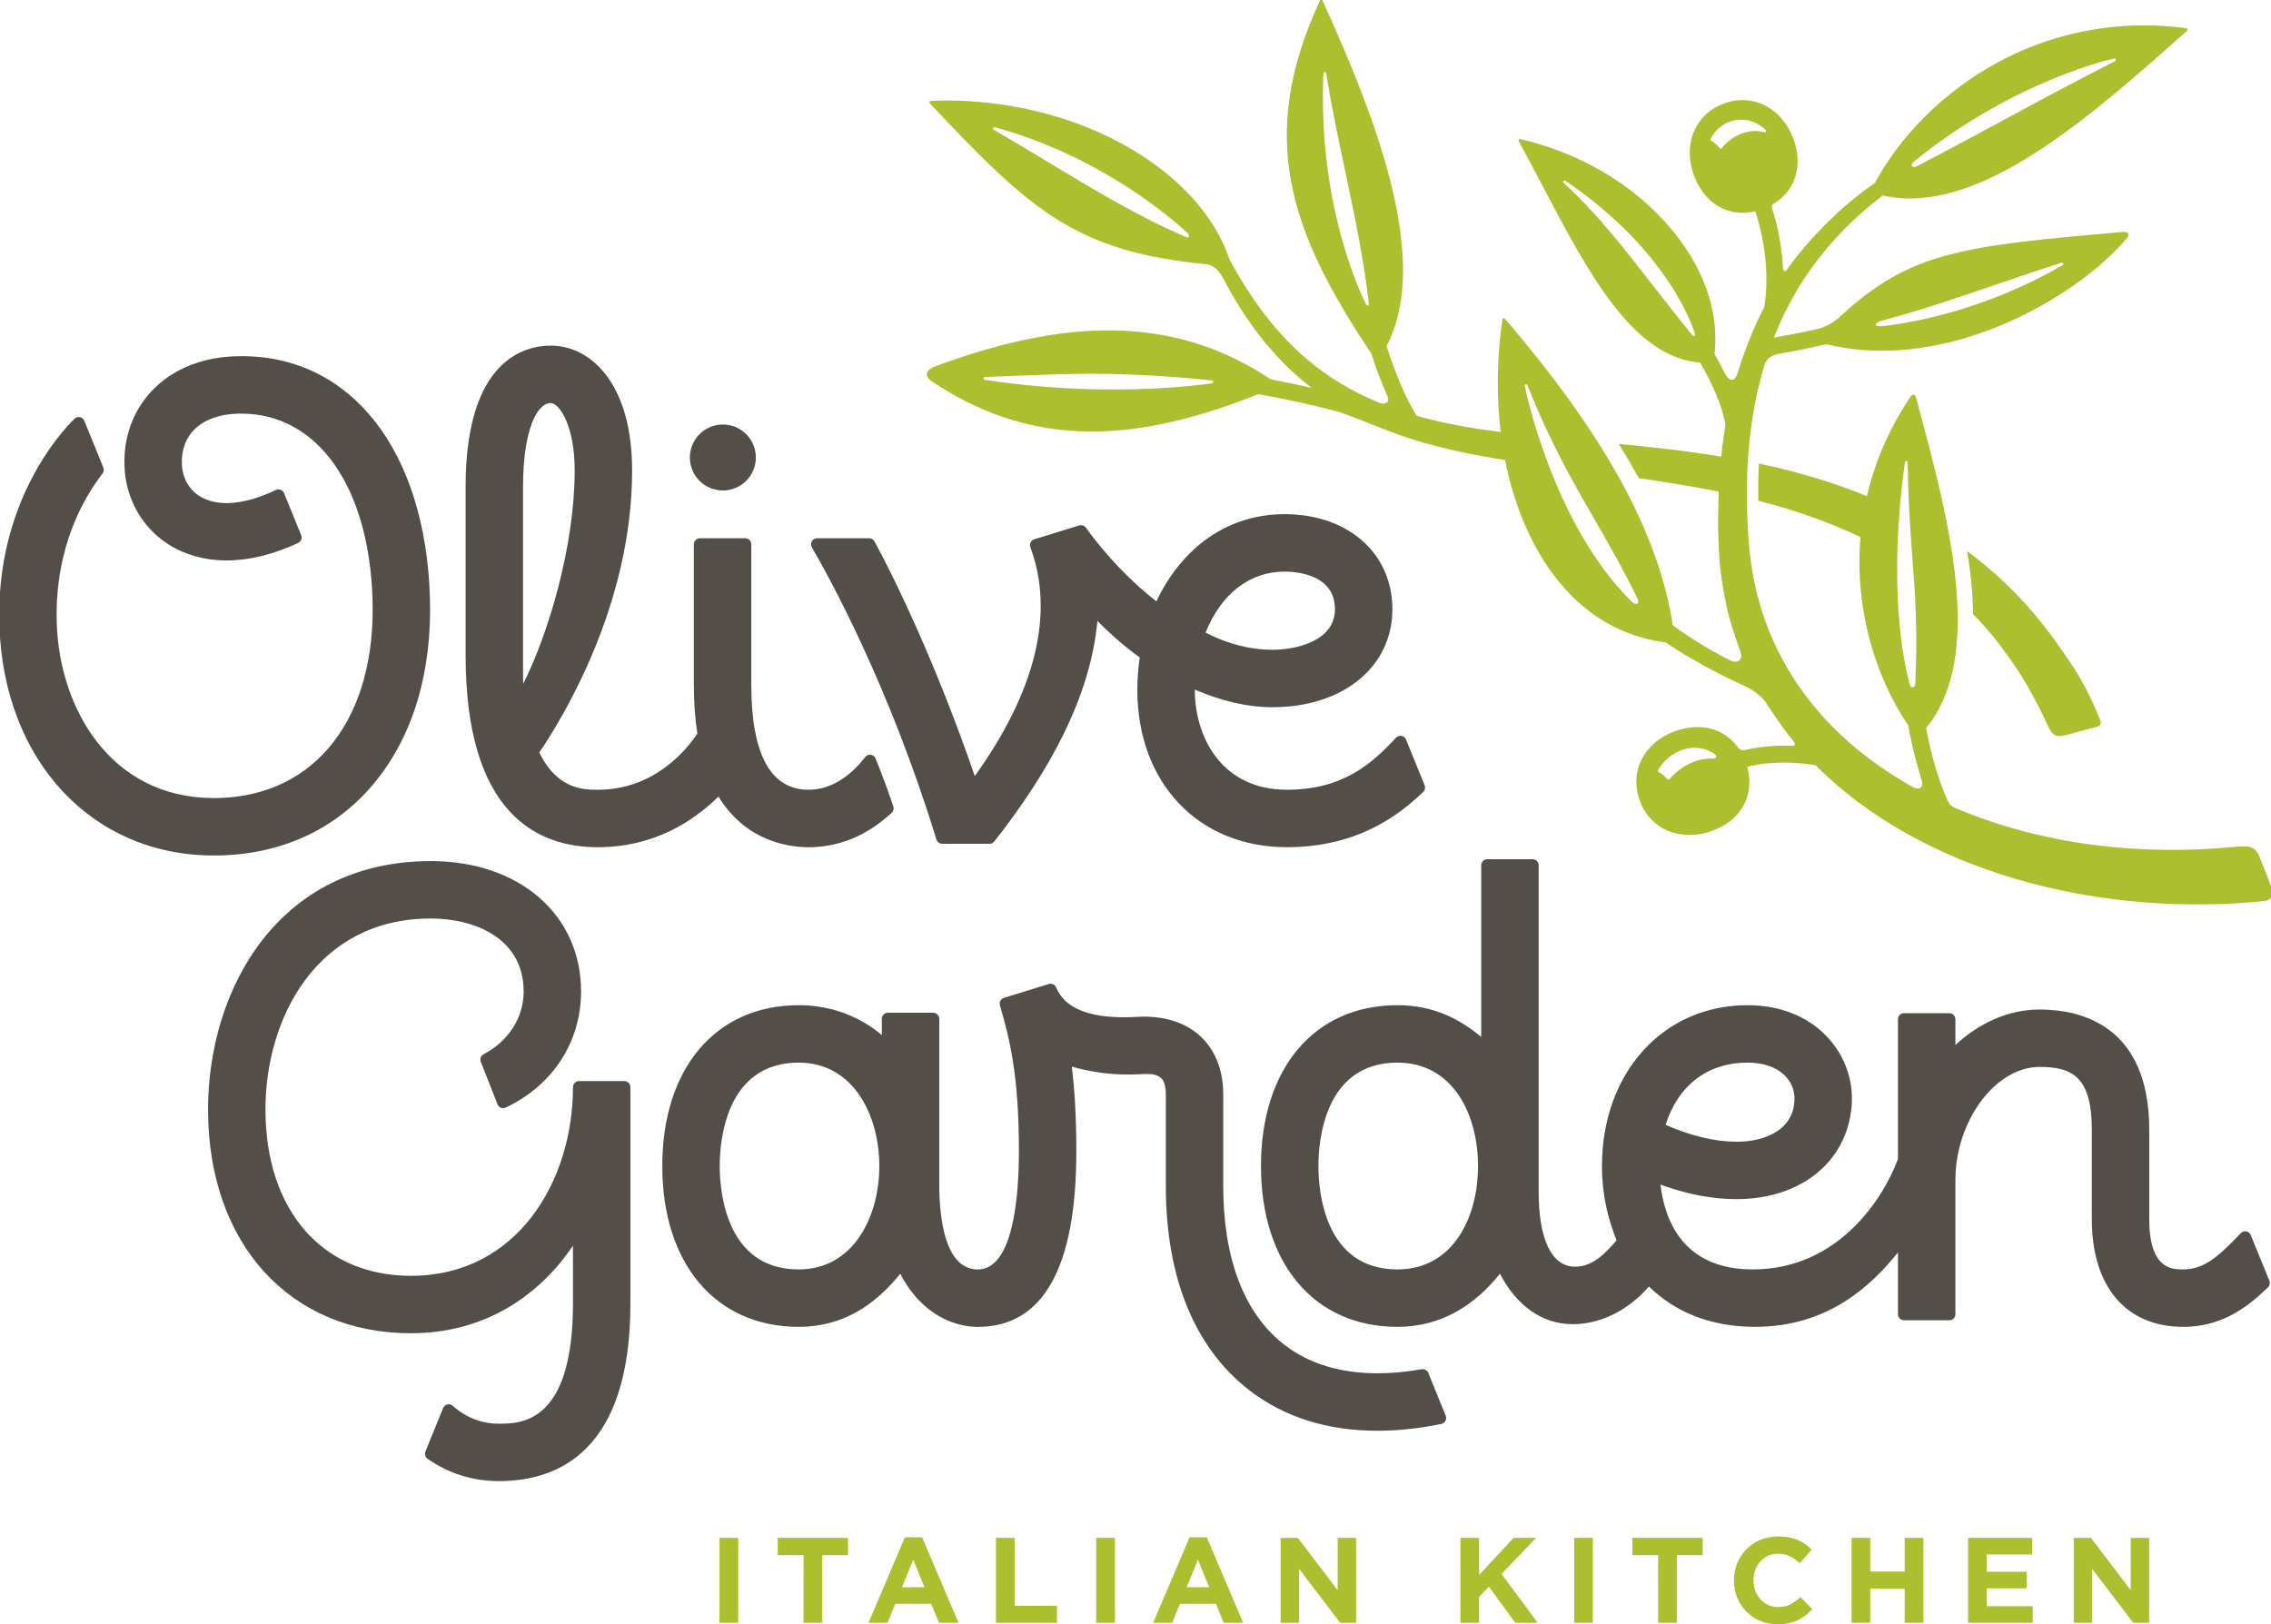 <?xml version="1.0" encoding="UTF-8" standalone="no"?>
<!-- Created with Inkscape (http://www.inkscape.org/) -->

<svg
   xmlns:dc="http://purl.org/dc/elements/1.1/"
   xmlns:cc="http://creativecommons.org/ns#"
   xmlns:rdf="http://www.w3.org/1999/02/22-rdf-syntax-ns#"
   xmlns:svg="http://www.w3.org/2000/svg"
   xmlns="http://www.w3.org/2000/svg"
   xmlns:sodipodi="http://sodipodi.sourceforge.net/DTD/sodipodi-0.dtd"
   xmlns:inkscape="http://www.inkscape.org/namespaces/inkscape"
   width="1000"
   height="715.273"
   viewBox="0 0 100 71.527"
   version="1.1"
   id="svg8"
   inkscape:version="0.92.3 (2405546, 2018-03-11)"
   sodipodi:docname="A.svg">
  <defs
     id="defs2" />
  <sodipodi:namedview
     id="base"
     pagecolor="#ffffff"
     bordercolor="#666666"
     borderopacity="1.0"
     inkscape:pageopacity="0.0"
     inkscape:pageshadow="2"
     inkscape:zoom="0.30656934"
     inkscape:cx="653.56721"
     inkscape:cy="-171.57804"
     inkscape:document-units="px"
     inkscape:current-layer="layer1"
     showgrid="false"
     units="px"
     fit-margin-top="0"
     fit-margin-left="0"
     fit-margin-right="0"
     fit-margin-bottom="0" />
  <g
     inkscape:label="Layer 1"
     inkscape:groupmode="layer"
     id="layer1"
     transform="translate(8.721,56.571)">
    <g
       id="g868"
       transform="matrix(0.388,0,0,-0.388,22.963,11.157)"
       style="fill:#acbf2f;fill-opacity:1">
      <path
         d="m 0,0 h 2.12 v -1.658 -7.98 H 0 Z M 9.532,-1.955 H 6.601 V 0 h 7.986 V -1.955 H 11.655 V -9.638 H 9.532 Z m 11.503,2.024 h 1.955 l 4.131,-9.707 h -2.217 l -0.881,2.162 h -4.076 l -0.881,-2.162 h -2.161 z m 2.231,-5.673 -1.281,3.126 -1.28,-3.126 z M 31.372,0 h 2.118 v -7.711 h 4.806 V -9.638 H 31.372 Z M 42.75,0 h 2.119 V -1.973 -9.638 H 42.75 Z m 10.592,0.069 h 1.956 l 4.131,-9.707 h -2.217 l -0.881,2.162 h -4.077 l -0.881,-2.162 h -2.161 z m 2.231,-5.673 -1.281,3.126 -1.281,-3.126 z M 63.677,0 h 1.957 l 4.515,-5.935 V 0 h 2.094 v -9.638 h -1.805 l -4.668,6.127 v -6.127 h -2.093 z m 20.404,0 h 2.12 V -4.213 L 90.112,0 h 2.561 l -3.925,-4.089 4.104,-5.549 h -2.547 l -2.989,4.103 -1.115,-1.158 v -2.945 h -2.12 z M 96.99,0 h 2.119 v -2.208 -7.43 H 96.99 Z m 9.531,-1.955 h -2.932 V 0 h 7.987 v -1.955 h -2.933 v -7.683 h -2.122 z m 8.601,-2.892 v 0.027 c 0,2.741 2.065,4.986 5.026,4.986 1.817,0 2.905,-0.606 3.799,-1.488 l -1.348,-1.556 c -0.745,0.675 -1.502,1.088 -2.466,1.088 -1.625,0 -2.795,-1.348 -2.795,-3.001 V -4.82 c 0,-1.651 1.144,-3.029 2.795,-3.029 1.102,0 1.776,0.442 2.534,1.131 l 1.35,-1.364 c -0.992,-1.061 -2.093,-1.721 -3.952,-1.721 -2.838,0 -4.943,2.189 -4.943,4.956 M 128.471,0 h 2.12 v -3.815 h 3.91 V 0 h 2.121 v -9.638 h -2.121 v 3.869 h -3.91 v -3.869 h -2.12 z m 13.226,0 h 7.269 v -1.886 h -5.163 v -1.956 h 4.543 v -1.886 h -4.543 v -2.024 h 5.232 v -1.886 h -7.338 z m 11.986,0 h 1.955 l 4.516,-5.935 V 0 h 2.093 v -9.638 h -1.805 l -4.667,6.127 v -6.127 h -2.092 z"
         style="fill:#acbf2f;fill-opacity:1;fill-rule:nonzero;stroke:none"
         id="path870"
         inkscape:connector-curvature="0" />
    </g>
    <g
       id="g872"
       transform="matrix(0.388,0,0,-0.388,45.123,-44.34)"
       style="fill:#acbf2f;fill-opacity:1">
      <path
         d="m 0,0 c 0.019,-0.036 -0.019,0.031 0,0 m 84.467,-31.033 c 0.531,-3.095 0.633,-5.173 0.686,-7.163 1.857,-1.853 3.398,-3.869 4.856,-6.049 1.436,-2.134 2.62,-4.417 3.707,-6.764 0.403,-0.869 0.85,-1.185 1.77,-0.943 0.924,0.243 3.759,0.989 3.759,0.989 0.369,0.147 0.491,0.371 0.312,0.823 -1.554,3.788 -2.702,5.616 -5.13,8.978 -2.792,3.888 -6.127,7.313 -9.96,10.129 m 34.547,-38.214 c -0.217,0.735 -0.894,2.298 -1.227,3.181 -0.526,1.384 -0.89,1.676 -2.993,1.466 -5.24,-0.522 -10.803,-0.453 -16.041,0.233 -5.408,0.713 -10.738,2.091 -15.732,4.227 -0.378,0.179 -0.556,0.391 -0.711,0.7 -0.92,1.985 -1.803,4.674 -2.496,8.326 6.735,8.183 2.623,23.664 -1.135,37.494 v 10e-4 c -0.134,0.49 -0.4,0.397 -0.615,0.136 -2.482,-3.677 -4.083,-7.504 -4.962,-11.31 -1.587,0.653 -3.197,1.238 -4.82,1.753 -2.448,0.788 -4.938,1.424 -7.438,1.952 -0.077,-1.45 -0.089,-2.914 -0.074,-4.223 2.07,-0.53 4.115,-1.138 6.119,-1.858 1.872,-0.663 3.704,-1.42 5.483,-2.264 -0.69,-8.135 1.669,-15.841 5.421,-21.384 0.405,-2.507 1.287,-5.479 1.514,-6.194 0.289,-0.909 -0.3,-1.138 -0.93,-0.839 -3.486,1.949 -6.712,4.328 -9.464,7.18 -3.841,3.958 -6.697,8.846 -8.126,14.207 -0.738,2.685 -1.083,5.423 -1.21,8.299 -0.148,2.859 -0.132,5.722 0.102,8.561 0.264,3.263 0.84,6.503 1.775,9.63 0.326,1.097 1.189,1.258 2.028,1.402 1.662,0.293 3.345,0.637 5.031,1.018 1.524,-0.366 3.109,-0.604 4.727,-0.692 12.476,-0.674 24.676,7.067 29.406,12.789 0.169,0.204 0.179,0.383 0.08,0.502 -0.101,0.118 -0.304,0.179 -0.557,0.156 L 101.916,5.181 C 84.096,3.594 78.048,3.031 70.053,-4.416 c -1.009,-0.91 -1.96,-1.263 -2.767,-1.451 -1.59,-0.348 -3.176,-0.661 -4.739,-0.93 0.471,1.197 0.993,2.376 1.589,3.522 2.542,4.931 6.28,9.21 10.761,12.61 0.74,-0.168 1.501,-0.279 2.274,-0.322 10.267,-0.556 21.958,9.85 32.271,19.027 0.047,0.041 0.065,0.107 0.047,0.166 -0.019,0.059 -0.07,0.103 -0.132,0.11 C 101.036,29.436 92.81,27.637 85.8,23.179 80.768,19.979 76.612,15.594 74.003,10.752 68.738,7.189 64.852,2.158 64.045,0.946 63.808,0.588 63.607,0.761 63.584,1.094 63.335,4.757 62.655,6.88 62.323,7.912 c -0.038,0.119 -0.052,0.341 0.163,0.468 2.478,1.468 3.422,4.354 2.259,7.43 -0.967,2.552 -3.053,4.219 -5.45,4.347 -0.821,0.046 -1.654,-0.091 -2.476,-0.402 -1.518,-0.574 -2.658,-1.621 -3.292,-3.03 -0.698,-1.548 -0.71,-3.386 -0.032,-5.173 0.956,-2.526 2.853,-4.045 5.208,-4.174 0.565,-0.031 1.145,0.03 1.725,0.169 0.499,-1.487 1.809,-6.051 1.021,-10.887 -1.344,-2.501 -2.48,-5.688 -3.029,-7.482 -0.335,-1.096 -0.998,-0.968 -1.499,0.081 0,0 -0.697,1.36 -1.115,2.083 0.555,4.841 -1.252,9.945 -5.151,14.476 -4.16,4.834 -10.162,8.362 -16.898,9.926 -0.058,0.014 -0.125,-0.009 -0.164,-0.06 -0.037,-0.049 -0.042,-0.118 -0.012,-0.173 0.912,-1.67 1.808,-3.374 2.676,-5.024 5.27,-10.026 10.256,-19.496 17.927,-20.127 1.429,-2.494 2.466,-4.895 2.874,-7.029 -0.151,-0.874 -0.283,-1.749 -0.388,-2.624 -0.041,-0.338 -0.067,-0.673 -0.103,-1.012 -1.231,0.203 -2.459,0.392 -3.686,0.551 -2.684,0.361 -5.277,0.638 -7.951,0.895 0.875,-1.393 1.718,-2.856 2.285,-3.892 1.735,-0.244 3.372,-0.498 5.091,-0.793 0.462,-0.077 3.118,-0.558 3.977,-0.729 -0.042,-0.939 -0.045,-2 -0.074,-3.135 -0.018,-0.738 0.062,-3.845 0.228,-5.401 0.155,-1.444 0.411,-2.889 0.75,-4.548 0.38,-1.859 1.391,-4.642 1.521,-4.968 0.447,-1.12 -0.354,-1.501 -1.138,-1.1 -2.471,1.261 -4.624,2.592 -6.504,3.982 -1.594,10.427 -7.7,21.555 -19.06,34.797 -0.039,0.047 -0.102,0.066 -0.166,0.05 -0.058,-0.018 -0.103,-0.07 -0.112,-0.131 -0.636,-4.389 -0.68,-8.72 -0.191,-12.79 -3.057,0.396 -6.077,0.912 -9.013,1.7 -0.171,0.045 -0.342,0.1 -0.511,0.149 -1.273,1.999 -2.411,4.746 -3.429,7.905 4.964,9.502 -0.819,25.073 -7.27,39.23 -0.026,0.057 -0.086,0.101 -0.144,0.093 -0.062,0 -0.119,-0.035 -0.145,-0.092 C 3.884,16.024 7.511,5.372 16.849,-8.603 c 0.564,-1.729 1.17,-3.333 1.816,-4.782 0.365,-0.789 -0.219,-1.059 -0.94,-0.796 -3.02,1.252 -5.853,2.914 -8.329,5.067 -3.564,3.063 -6.376,6.979 -8.627,11.196 -3.276,9.689 -15.665,17.207 -29.777,17.969 -1.381,0.076 -2.776,0.083 -4.144,0.022 -0.062,-0.004 -0.116,-0.042 -0.141,-0.099 -0.023,-0.056 -0.011,-0.125 0.031,-0.167 C -21.868,7.69 -16.73,2.993 -2.021,1.547 H -2.023 C -1.229,1.473 -0.605,1.125 0,0 c 2.055,-3.93 4.639,-7.644 7.961,-10.72 0.673,-0.624 1.385,-1.21 2.113,-1.776 -1.558,0.355 -3.099,0.676 -4.619,0.957 -5.064,3.38 -10.463,5.189 -16.477,5.513 -6.301,0.342 -13.401,-0.986 -21.661,-4.045 -0.821,-0.318 -1.375,-0.967 -0.335,-1.689 5.198,-3.483 10.576,-5.333 16.398,-5.648 6.052,-0.328 12.66,1.012 20.644,4.191 2.912,-0.51 5.908,-1.156 8.949,-1.955 1.217,-0.359 3.912,-1.47 5.383,-2.044 1.012,-0.395 2.292,-0.86 3.412,-1.206 3.385,-1.042 6.827,-1.724 10.268,-2.269 1.001,-5.059 2.883,-9.586 5.566,-13.119 3.44,-4.531 7.72,-6.934 12.681,-7.588 2.369,-1.642 5.931,-3.586 9.122,-5.031 h -0.007 c 0.94,-0.416 1.927,-1.301 2.24,-1.799 0.133,-0.235 1.944,-2.966 2.977,-4.174 0.52,-0.65 0.376,-0.75 -0.322,-0.715 -1.027,0.052 -3.182,-0.043 -4.908,-0.462 -0.551,-0.133 -0.776,0.046 -0.983,0.346 -0.021,0.032 -0.043,0.062 -0.066,0.092 -0.364,0.474 -1.679,2.012 -4.096,2.135 -0.862,0.043 -1.764,-0.081 -2.677,-0.382 -1.829,-0.599 -3.257,-1.765 -4.025,-3.285 -0.697,-1.382 -0.795,-2.934 -0.284,-4.488 0.791,-2.412 2.789,-3.933 5.342,-4.07 0.896,-0.049 1.813,0.078 2.729,0.378 1.735,0.57 3.044,1.6 3.786,2.979 0.699,1.296 0.832,2.797 0.403,4.355 1.217,0.329 3.897,0.807 7.762,0.182 3.829,-3.837 8.37,-6.895 13.19,-9.237 5.517,-2.676 11.416,-4.457 17.422,-5.487 6.012,-1.026 12.134,-1.311 18.235,-0.874 0.735,0.053 1.472,0.119 2.209,0.208 0.642,0.079 0.914,0.688 0.682,1.48 m -40.421,23.248 c -0.035,-0.67 -0.511,-0.587 -0.641,-0.128 -0.732,2.695 -2.479,11.143 -0.535,25.183 0.012,0.082 0.082,0.142 0.165,0.137 h 0.001 c 0.081,-0.004 0.146,-0.075 0.146,-0.157 0.049,-4.445 0.294,-7.678 0.529,-10.804 0.318,-4.171 0.616,-8.127 0.335,-14.231 M 74.817,-4.87 h -0.005 c 4.397,1.166 8.795,2.671 13.067,4.134 2.533,0.867 4.924,1.685 7.306,2.437 C 95.263,1.725 95.342,1.687 95.37,1.617 95.403,1.546 95.376,1.463 95.308,1.424 86.62,-3.601 78.559,-5.065 74.943,-5.488 73.837,-5.627 73.824,-5.126 74.817,-4.87 m 3.651,18.084 c 11.366,9.217 22.572,11.646 22.689,11.671 0.076,0.013 0.156,-0.029 0.18,-0.103 0.03,-0.076 -0.003,-0.158 -0.076,-0.197 -5.407,-2.768 -9.292,-4.868 -13.051,-6.901 -3.035,-1.643 -5.924,-3.206 -9.432,-5.021 -0.545,-0.28 -0.864,0.093 -0.31,0.551 m -16.824,3.362 c -0.041,-0.062 -0.121,-0.091 -0.187,-0.072 -0.266,0.083 -0.548,0.135 -0.833,0.15 -1.619,0.087 -3.223,-0.908 -3.973,-1.935 -0.026,-0.035 -0.066,-0.059 -0.111,-0.064 -0.008,-0.002 -0.017,0 -0.026,0 -0.035,0 -0.072,0.012 -0.097,0.039 -0.424,0.47 -0.466,0.52 -1.013,0.88 -0.052,0.034 -0.07,0.129 -0.036,0.195 0.73,1.42 2.139,2.25 3.673,2.167 0.951,-0.051 1.842,-0.454 2.575,-1.164 0.052,-0.051 0.064,-0.131 0.028,-0.196 M 53.437,-6.615 h -0.006 c -0.045,0.003 -0.088,0.024 -0.118,0.059 -1.684,2.064 -3.174,3.98 -4.615,5.831 -3.392,4.358 -6.321,8.122 -10.007,11.478 -0.063,0.057 -0.072,0.151 -0.019,0.217 0.053,0.065 0.146,0.08 0.215,0.032 11.71,-7.953 14.48,-16.65 14.693,-17.37 0.017,-0.028 0.027,-0.063 0.026,-0.096 -0.006,-0.088 -0.08,-0.154 -0.169,-0.151 M 16.472,-3.15 c -0.016,-0.005 -0.034,-0.008 -0.053,-0.006 -0.052,0.001 -0.105,0.031 -0.13,0.083 -0.055,0.101 -5.543,10.464 -4.875,26.261 0.004,0.079 0.066,0.145 0.146,0.148 0.071,0.008 0.149,-0.05 0.163,-0.129 0.654,-3.96 1.43,-7.635 2.182,-11.184 1.065,-5.037 2.07,-9.793 2.674,-15.007 0.012,-0.073 -0.034,-0.144 -0.107,-0.166 M -4.164,4.621 c -5.222,2.204 -10.594,5.442 -15.795,8.586 -2.105,1.273 -4.092,2.474 -6.025,3.58 -0.071,0.039 -0.099,0.124 -0.068,0.199 0.031,0.075 0.111,0.116 0.188,0.093 C -14.002,13.828 -5.929,6.858 -4.052,5.122 -3.738,4.829 -3.728,4.471 -4.164,4.621 m 2.95,-16.593 c -0.067,-0.012 -6.816,-1.095 -16.478,-0.573 v 0 c -3.142,0.17 -6.278,0.494 -9.323,0.959 -0.084,0.012 -0.143,0.084 -0.137,0.167 0.004,0.082 0.071,0.146 0.153,0.15 1.162,0.04 2.276,0.087 3.363,0.13 4.961,0.204 9.244,0.379 15.176,0.059 2.282,-0.124 4.648,-0.313 7.236,-0.576 0.079,-0.007 0.141,-0.073 0.144,-0.154 0.001,-0.081 -0.056,-0.149 -0.134,-0.162 m 47.638,-24.805 c -8.99,8.805 -12.125,24.332 -12.156,24.492 -0.015,0.081 0.032,0.161 0.112,0.184 0.076,0.024 0.161,-0.019 0.193,-0.095 2.542,-6.428 5.133,-10.932 7.642,-15.284 1.598,-2.774 3.245,-5.642 4.862,-8.975 0.256,-0.567 -0.186,-0.766 -0.653,-0.322 m 9.038,-17.807 c -0.007,0.001 -0.109,0.003 -0.109,0.003 -1.843,0.02 -3.711,-1.152 -4.641,-2.327 -0.026,-0.032 -0.066,-0.053 -0.109,-0.059 -0.008,-0.002 -0.016,-0.002 -0.025,0 -0.033,0.002 -0.072,0.014 -0.093,0.035 -0.403,0.403 -0.537,0.546 -1.039,0.857 -0.061,0.037 -0.077,0.136 -0.038,0.204 0.938,1.616 2.661,2.608 4.391,2.509 0.714,-0.042 1.382,-0.272 1.914,-0.625 0.067,-0.043 0.148,-0.103 0.191,-0.149 0.222,-0.239 0.062,-0.484 -0.442,-0.448"
         style="fill:#acbf2f;fill-opacity:1;fill-rule:nonzero;stroke:none"
         id="path874"
         inkscape:connector-curvature="0" />
    </g>
    <g
       id="g876"
       transform="matrix(0.388,0,0,-0.388,21.656,-36.423)"
       style="fill:#534f48;fill-opacity:1">
      <path
         d="M 0,0 C 0,2.067 1.677,3.745 3.745,3.745 5.814,3.745 7.49,2.067 7.49,0 7.49,-2.069 5.814,-3.744 3.745,-3.744 1.677,-3.744 0,-2.069 0,0 m -25.45,-22.446 v 19.129 c 0,14.454 6.751,16.016 9.654,16.017 4.601,0 9.242,-4.38 9.242,-14.16 0,-15.15 -7.778,-27.965 -10.527,-32.016 2.027,-4.236 5.116,-4.236 6.622,-4.236 6.375,0 10.025,4.448 11.311,6.381 -0.258,1.647 -0.4,3.501 -0.4,5.589 v 15.89 c 0,0.379 0.307,0.687 0.686,0.687 h 5.145 c 0.38,0 0.687,-0.308 0.687,-0.687 v -15.89 c 0,-7.941 2.19,-11.97 6.51,-11.97 2.921,0 5.106,2.018 6.422,3.712 0.152,0.195 0.393,0.298 0.637,0.258 0.244,-0.034 0.451,-0.196 0.542,-0.424 0.801,-2 1.477,-3.831 2.01,-5.44 0.087,-0.253 0.015,-0.535 -0.182,-0.718 -2.801,-2.595 -5.971,-3.91 -9.429,-3.91 -2.515,0 -7.219,0.802 -10.23,5.75 -2.861,-2.808 -7.308,-5.75 -13.709,-5.75 -6.839,0 -14.991,3.781 -14.991,21.788 m 6.518,-2.034 c 0,-0.411 0.005,-0.818 0.014,-1.215 2.888,5.716 5.847,15.69 5.847,24.235 0,5.088 -1.746,7.642 -2.724,7.643 -1.512,-10e-4 -3.137,-2.974 -3.137,-9.5 z M -54.02,-45.175 c 0.288,0 0.581,0.005 0.873,0.014 7.212,0.23 13.284,3.165 17.558,8.489 4.249,5.294 6.355,12.495 6.088,20.832 -0.53,16.609 -8.909,27.341 -21.344,27.341 -0.248,0 -0.497,-0.006 -0.745,-0.014 -3.647,-0.116 -6.788,-1.34 -9.085,-3.538 -2.364,-2.262 -3.604,-5.411 -3.493,-8.868 0.123,-3.88 2.151,-7.32 5.419,-9.201 1.238,-0.714 3.317,-1.563 6.183,-1.563 2.545,0 5.273,0.667 8.107,1.98 0.333,0.155 0.486,0.543 0.349,0.881 l -1.943,4.775 c -0.071,0.175 -0.211,0.313 -0.387,0.382 -0.177,0.066 -0.373,0.061 -0.544,-0.022 -3.476,-1.66 -6.504,-1.943 -8.513,-0.785 -1.319,0.759 -2.104,2.129 -2.157,3.761 -0.051,1.607 0.463,2.973 1.485,3.952 1.118,1.07 2.771,1.668 4.787,1.733 0.161,0.006 0.323,0.007 0.482,0.007 8.636,0 14.478,-8.254 14.885,-21.03 0.211,-6.603 -1.32,-12.219 -4.428,-16.241 -3.077,-3.985 -7.541,-6.183 -12.911,-6.353 -0.221,-0.008 -0.468,-0.028 -0.653,-0.012 -11.822,0 -17.537,10.284 -17.841,19.832 -0.276,8.637 3.134,14.356 5.191,16.997 0.151,0.194 0.188,0.454 0.096,0.68 l -2.161,5.313 c -0.086,0.213 -0.272,0.367 -0.497,0.413 -0.223,0.044 -0.454,-0.023 -0.618,-0.181 -1.503,-1.471 -8.97,-9.521 -8.525,-23.432 0.492,-15.386 10.5,-26.14 24.34,-26.142 z m 67.867,34.978 c -0.122,0.211 -0.124,0.473 -10e-4,0.686 0.122,0.213 0.349,0.346 0.595,0.346 h 5.91 c 0.251,0 0.482,-0.139 0.603,-0.358 2.437,-4.464 7.121,-14.236 11.381,-26.634 6.992,9.735 9.055,18.583 6.306,25.978 -0.065,0.176 -0.055,0.373 0.029,0.543 0.082,0.169 0.232,0.297 0.412,0.353 l 5.116,1.574 c 0.299,0.088 0.606,-0.042 0.787,-0.297 2.097,-2.968 5.258,-6.256 7.957,-8.317 2.938,6.164 8.139,9.893 14.545,9.893 7.209,0 12.242,-4.437 12.242,-10.789 0,-6.55 -5.602,-11.124 -13.622,-11.124 -2.899,0 -5.855,0.738 -8.806,1.998 0.032,-5.692 3.264,-11.364 10.44,-11.364 6.364,0 9.616,2.919 12.402,5.905 0.159,0.171 0.394,0.25 0.625,0.206 0.23,-0.043 0.423,-0.2 0.511,-0.415 l 2.108,-5.193 c 0.106,-0.262 0.043,-0.56 -0.161,-0.756 -2.821,-2.692 -7.493,-6.268 -15.485,-6.268 -9.984,0 -16.958,7.259 -16.958,17.867 0,1.179 0.099,2.489 0.272,3.666 -1.499,1.057 -3.546,2.85 -4.803,4.16 -0.795,-8.635 -5.406,-17.019 -11.689,-25.028 -0.134,-0.171 -0.334,-0.277 -0.55,-0.277 h -5.375 c -0.301,0 -0.569,0.196 -0.657,0.485 -5.332,17.397 -12.166,29.779 -14.134,33.16 m 44.678,-9.681 c 2.583,-1.316 5.137,-1.947 7.582,-1.947 2.638,0 7.104,0.969 7.104,4.606 0,3.963 -4.381,4.27 -5.724,4.27 -3.961,0 -7.206,-2.538 -8.962,-6.929 M -7.434,-70.779 h -5.147 c -0.376,0 -0.684,-0.307 -0.684,-0.687 0,-10.642 -6.318,-21.416 -18.391,-21.416 -10.026,0 -16.507,7.409 -16.507,18.875 0,10.444 5.876,21.682 18.773,21.682 4.856,0 10.525,-2.168 10.525,-8.281 0,-2.965 -1.699,-5.63 -4.544,-7.128 -0.31,-0.163 -0.447,-0.533 -0.317,-0.858 l 1.899,-4.826 c 0.071,-0.176 0.21,-0.315 0.387,-0.387 0.176,-0.067 0.373,-0.062 0.546,0.019 5.353,2.537 8.546,7.464 8.546,13.18 0,8.713 -7.008,14.798 -17.042,14.798 -17.376,0 -25.29,-14.617 -25.29,-28.199 0,-15.186 9.252,-25.392 23.024,-25.392 8.792,0 14.831,4.659 18.391,9.935 v -6.532 c 0,-13.62 -5.888,-13.67 -8.401,-13.67 -1.972,0 -3.738,0.684 -5.244,2.03 -0.166,0.148 -0.393,0.204 -0.612,0.158 -0.218,-0.052 -0.397,-0.203 -0.48,-0.41 l -2.009,-4.939 c -0.12,-0.298 -0.02,-0.638 0.242,-0.821 2.409,-1.683 5.134,-2.534 8.103,-2.534 6.804,0 14.918,3.491 14.918,20.135 v 24.284 c 0,0.01 -0.007,0.017 -0.007,0.027 0.002,0.091 0.007,0.18 0.007,0.27 0,0.38 -0.308,0.687 -0.686,0.687 m 93.216,-37.986 c 0.077,-0.189 0.067,-0.402 -0.03,-0.582 -0.098,-0.181 -0.269,-0.309 -0.47,-0.348 -2.514,-0.513 -4.951,-0.773 -7.243,-0.773 -5.714,0 -10.616,1.554 -14.571,4.617 -6.184,4.788 -9.451,12.792 -9.451,23.15 v 10.383 c 0,0.896 -0.172,1.533 -0.498,1.84 -0.518,0.49 -1.142,0.552 -2.394,0.483 -2.939,-0.171 -5.563,0.216 -7.779,0.859 0.346,-2.82 0.516,-6.071 0.516,-9.585 0,-13.241 -3.765,-19.956 -11.189,-19.956 -2.455,0 -6.296,1.218 -8.794,6.028 -2.797,-3.455 -6.422,-6.025 -11.533,-6.025 -9.401,0 -15.475,7.166 -15.475,18.254 0,11.089 6.074,18.255 15.475,18.255 3.634,0 6.867,-1.231 9.441,-3.385 v 1.84 c 0,0.381 0.308,0.687 0.685,0.687 h 5.147 c 0.379,0 0.685,-0.306 0.685,-0.687 v -18.75 c 0,-3.623 0.568,-9.699 4.369,-9.699 4.064,0 4.671,8.419 4.671,13.438 0,8.419 -0.974,12.474 -2.152,16.546 -0.103,0.36 0.1,0.737 0.457,0.847 l 5.091,1.568 c 0.339,0.099 0.701,-0.067 0.836,-0.396 0.92,-2.242 3.503,-3.378 7.679,-3.378 0.469,0 0.967,0.016 1.491,0.046 2.985,0.176 5.507,-0.608 7.244,-2.248 1.16,-1.093 2.544,-3.124 2.544,-6.582 v -10.383 c 0,-8.267 2.393,-14.489 6.924,-17.997 2.784,-2.154 6.351,-3.247 10.599,-3.247 1.578,0 3.259,0.155 4.994,0.458 0.32,0.057 0.633,-0.117 0.755,-0.416 z M 21.501,-80.42 c 0,5.652 -2.864,11.737 -9.155,11.737 -8.312,0 -8.959,-8.984 -8.959,-11.737 0,-2.754 0.647,-11.736 8.959,-11.736 6.291,0 9.155,6.084 9.155,11.736 m 157.603,-13.761 c -1.971,-1.89 -4.907,-4.493 -9.624,-4.493 -6.495,0 -10.374,4.564 -10.374,12.207 v 10.159 c 0,5.967 -2.178,7.136 -5.939,7.136 -4.996,0 -9.543,-6.125 -9.543,-12.85 v -15.219 c 0,-0.377 -0.306,-0.686 -0.686,-0.686 h -5.146 c -0.379,0 -0.686,0.309 -0.686,0.686 v 7.009 c -2.971,-3.687 -7.881,-8.442 -16.223,-8.442 -5.068,0 -9.09,1.697 -12.042,4.579 -2.074,-2.416 -5.182,-4.277 -8.645,-4.277 -3.514,0 -6.407,2.152 -8.261,5.73 -2.776,-3.478 -6.558,-6.032 -11.644,-6.032 -9.401,0 -15.476,7.166 -15.476,18.254 0,11.089 6.075,18.255 15.476,18.255 3.972,0 6.948,-1.462 9.518,-3.601 v 19.48 c 0,0.378 0.307,0.686 0.687,0.686 h 5.145 c 0.38,0 0.685,-0.308 0.685,-0.686 v -36.972 c 0,-5.466 1.453,-8.587 4.139,-8.587 2.086,0 3.51,1.634 4.707,2.98 -0.932,2.366 -1.657,5.027 -1.657,8.445 0,10.577 6.943,18.255 16.509,18.255 7.699,0 11.855,-5.433 11.855,-10.541 0,-3.901 -1.869,-7.31 -5.129,-9.354 -2.243,-1.406 -4.934,-2.119 -8.002,-2.119 -2.701,0 -5.588,0.553 -8.595,1.648 0.468,-4.014 2.541,-9.625 10.476,-9.625 9.997,0 15.046,8.56 16.477,12.542 v 15.855 c 0,0.38 0.307,0.686 0.686,0.686 h 5.146 c 0.38,0 0.686,-0.306 0.686,-0.686 v -2.922 c 2.709,2.504 6.038,4.025 9.543,4.025 4.653,0 12.457,-1.772 12.457,-13.652 v -10.159 c 0,-5.689 2.605,-5.689 3.856,-5.689 2.54,0 4.231,1.735 6.506,4.086 0.167,0.172 0.392,0.273 0.632,0.234 0.237,-0.036 0.438,-0.196 0.527,-0.418 l 2.108,-5.184 c 0.105,-0.256 0.048,-0.552 -0.149,-0.743 m -68.372,18.436 c 2.871,-1.255 5.634,-1.917 8.021,-1.917 1.82,0 3.346,0.379 4.534,1.124 1.377,0.863 2.075,2.151 2.075,3.832 0,1.939 -1.671,4.023 -5.338,4.023 -4.506,0 -7.864,-2.564 -9.292,-7.062 M 89.447,-80.42 c 0,5.842 -2.831,11.737 -9.156,11.737 -8.313,0 -8.959,-8.984 -8.959,-11.737 0,-2.754 0.646,-11.736 8.959,-11.736 6.325,0 9.156,5.893 9.156,11.736"
         style="fill:#534f48;fill-opacity:1;fill-rule:nonzero;stroke:none"
         id="path878"
         inkscape:connector-curvature="0" />
    </g>
  </g>
</svg>
